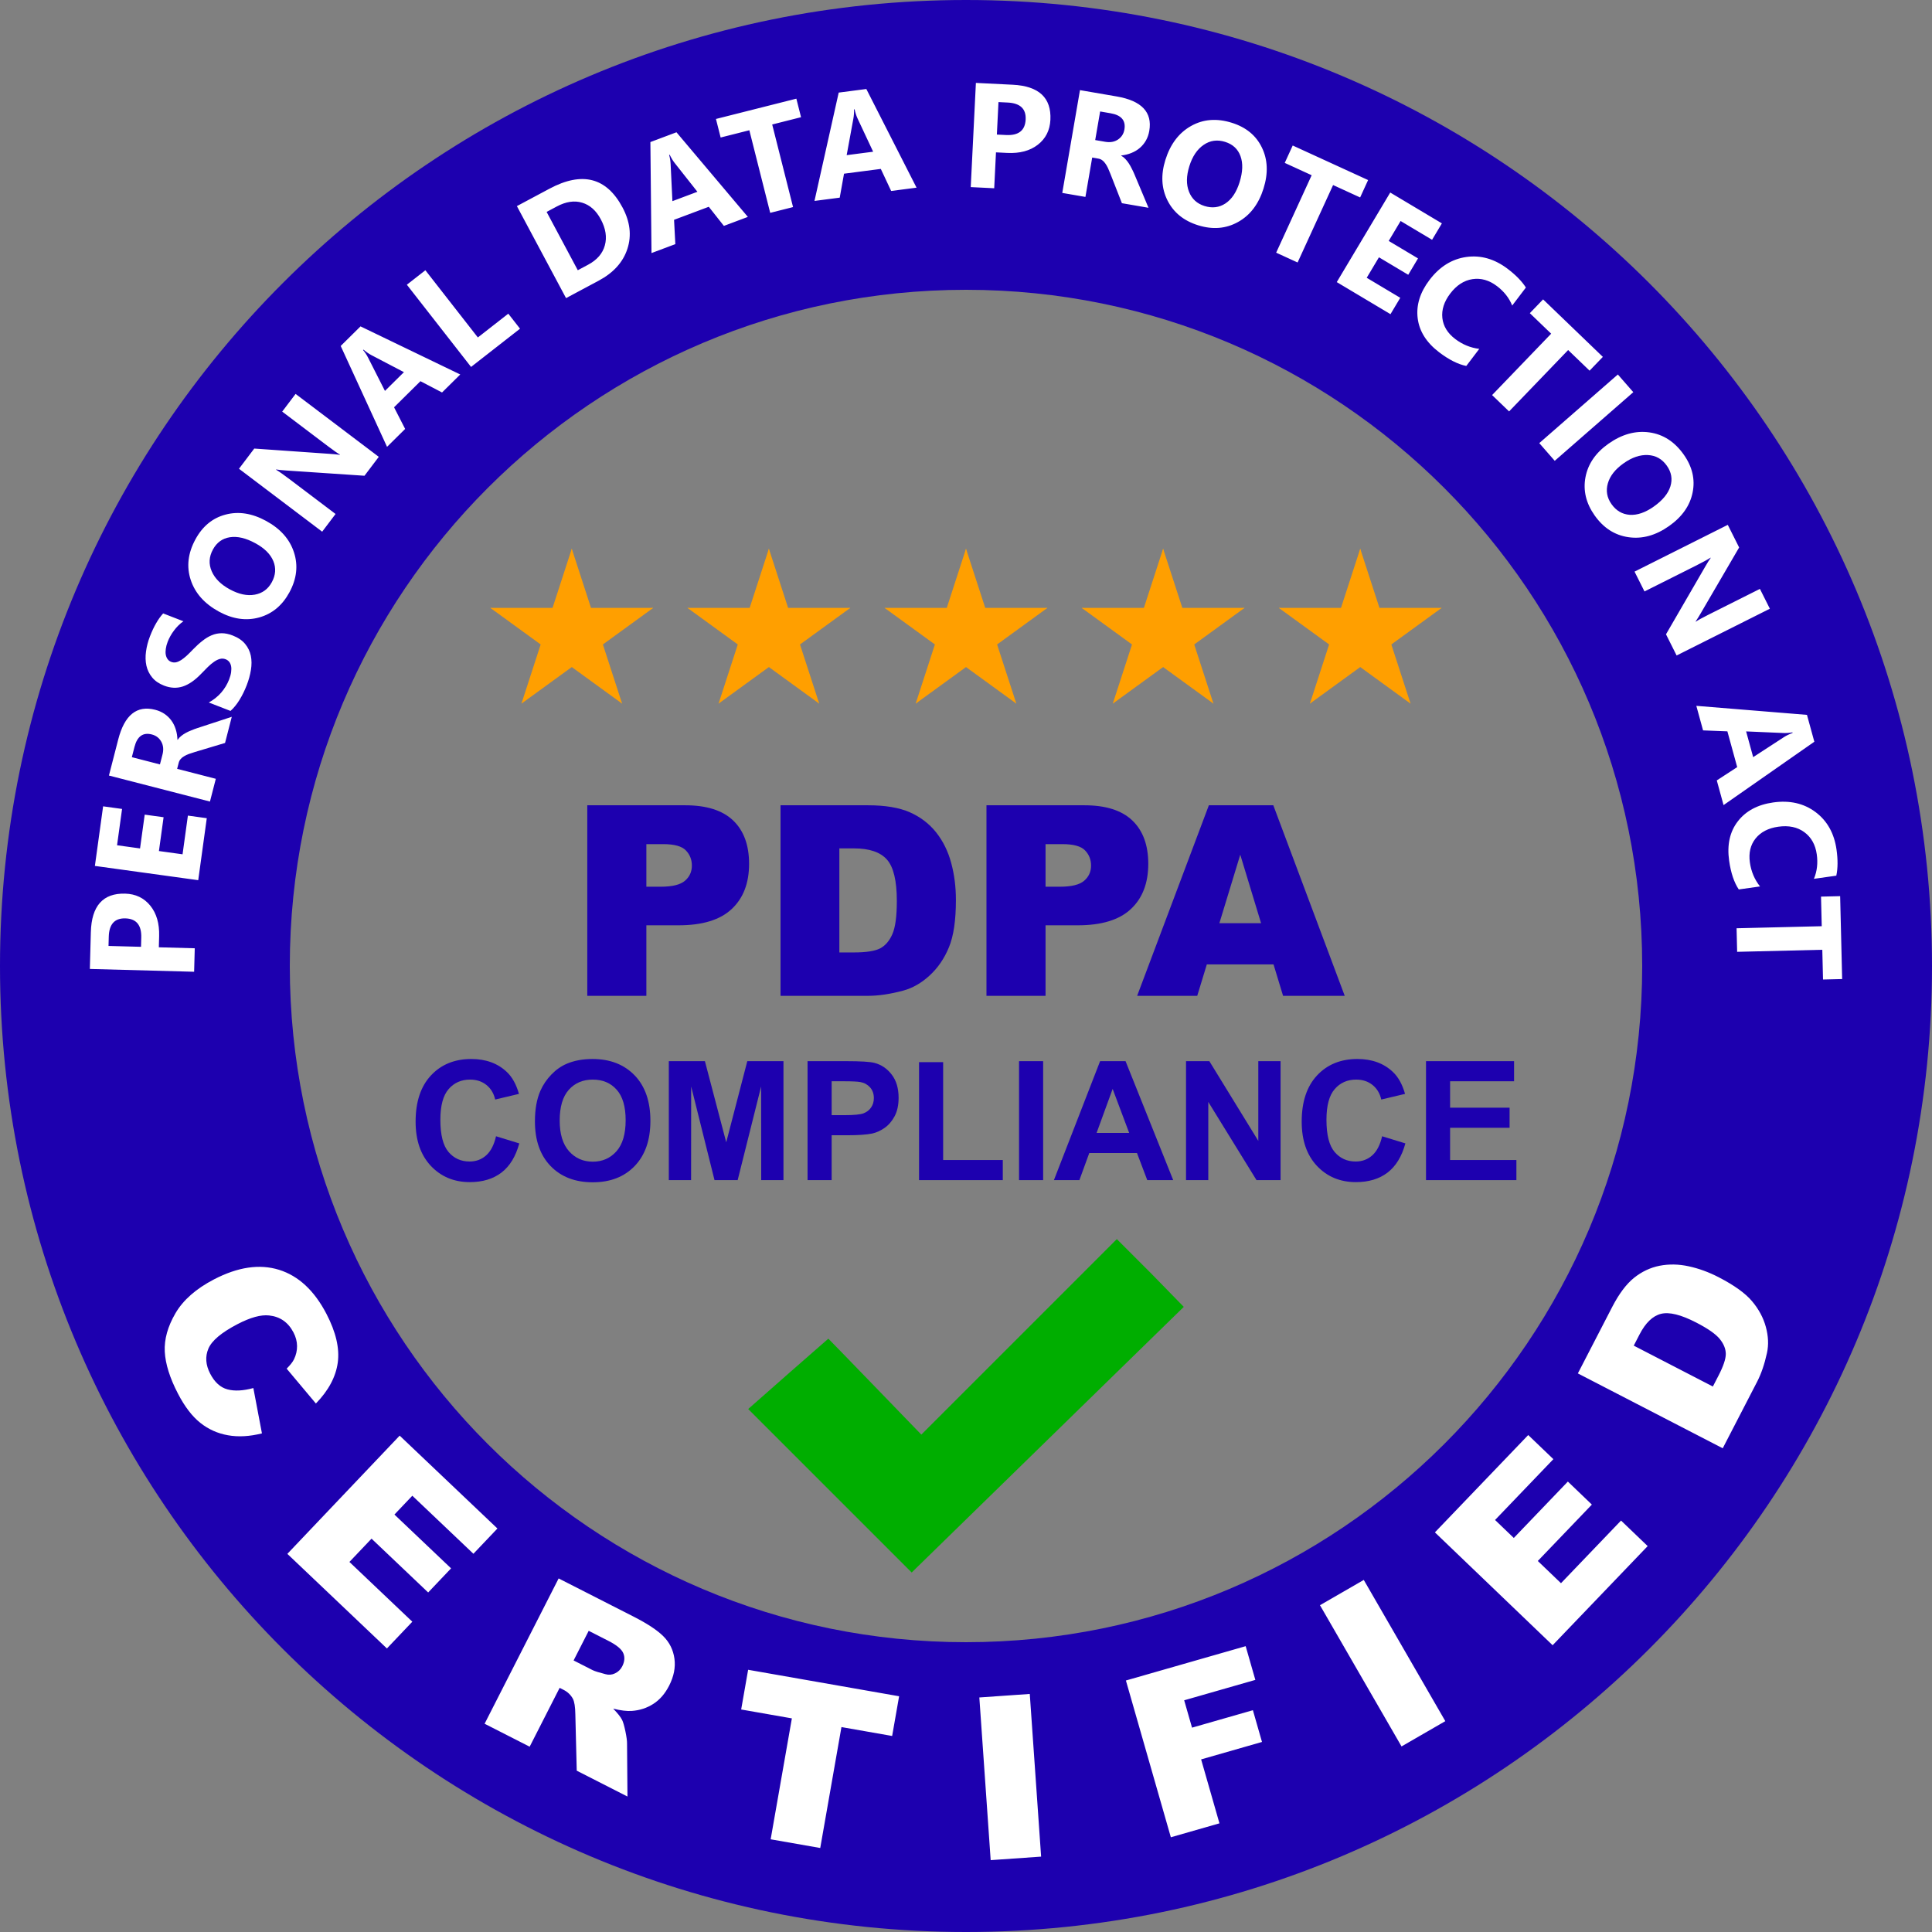 <?xml version="1.0" encoding="UTF-8"?>
<!DOCTYPE svg PUBLIC "-//W3C//DTD SVG 1.1//EN" "http://www.w3.org/Graphics/SVG/1.1/DTD/svg11.dtd">
<!-- Creator: CorelDRAW -->
<svg xmlns="http://www.w3.org/2000/svg" xml:space="preserve" width="85.093mm" height="85.093mm" version="1.1" style="shape-rendering:geometricPrecision; text-rendering:geometricPrecision; image-rendering:optimizeQuality; fill-rule:evenodd; clip-rule:evenodd"
viewBox="0 0 10083.18 10083.18"
 xmlns:xlink="http://www.w3.org/1999/xlink"
 xmlns:xodm="http://www.corel.com/coreldraw/odm/2003">
 <rect x="0" y="0" width="10083.18" height="10083.18" fill="#808080" stroke="none"/>
 <defs>
  <style type="text/css">
   <![CDATA[
    .fil0 {fill:#1D00AF}
    .fil1 {fill:#00AE00;fill-rule:nonzero}
    .fil4 {fill:#1D00AF;fill-rule:nonzero}
    .fil3 {fill:#FF9F00;fill-rule:nonzero}
    .fil2 {fill:white;fill-rule:nonzero}
    .fil5 {fill:white;fill-rule:nonzero}
   ]]>
  </style>
 </defs>
 <g id="Layer_x0020_1">
  <path class="fil0" d="M5041.58 0c2784.38,0 5041.6,2257.22 5041.6,5041.6 0,2784.38 -2257.22,5041.58 -5041.6,5041.58 -2784.38,0 -5041.58,-2257.19 -5041.58,-5041.58 0,-2784.38 2257.19,-5041.6 5041.58,-5041.6zm0 1512.48c1949.07,0 3529.1,1580.06 3529.1,3529.12 0,1949.07 -1580.03,3529.1 -3529.1,3529.1 -1949.07,0 -3529.1,-1580.03 -3529.1,-3529.1 0,-1949.07 1580.03,-3529.12 3529.1,-3529.12z"/>
  <path class="fil1" d="M4331.63 7780.52l-426.61 -426.59 3.35 -3.23c8.71,-8.45 413.88,-364.09 414.77,-364.09 0.55,0 109.98,112.65 243.17,250.37l242.15 250.37 1020.37 -1020.37 175.79 175.79 173.55 177.89c-8.16,7.71 -1383.66,1350.52 -1399.73,1366.44l-20.19 19.97 -426.62 -426.54z"/>
  <path class="fil2" d="M828.97 4944l187.49 5.06 -3.29 122.57 -544.22 -14.67 5.18 -192.04c3.7,-137.14 63.36,-204.15 178.99,-201.02 54.66,1.47 98.4,22.4 131.23,62.78 32.59,40.12 47.99,93.08 46.23,158.87l-1.6 58.44zm-262.61 -7.09l169.64 4.56 1.29 -48.2c1.77,-65.27 -25.95,-98.67 -83.14,-100.22 -55.91,-1.49 -84.74,30.39 -86.5,95.66l-1.29 48.2zm512.82 -666.67l-44.63 323.46 -539.33 -74.42 42.91 -311.04 98.92 13.65 -26.15 189.54 119.98 16.57 24.34 -176.39 98.54 13.59 -24.34 176.39 123.35 17.02 27.86 -201.98 98.54 13.62zm130.48 -529.17l-35.12 136.39 -156.78 47.04c-11.87,3.47 -22.59,6.99 -32.12,10.53 -9.54,3.55 -17.87,7.55 -25.03,11.98 -7.33,4.12 -13.28,8.99 -17.87,14.62 -4.76,5.3 -8.09,11.64 -10,18.98l-8.25 31.99 201.85 52 -30.58 118.75 -527.24 -135.8 48.5 -188.22c32.95,-127.94 97.24,-179.59 192.83,-154.98 18.38,4.74 34.7,11.94 48.92,21.63 13.99,9.62 25.92,21.19 35.77,34.7 9.85,13.51 17.41,28.78 22.69,45.83 5.36,16.79 8.29,34.8 8.83,54.01l1.47 0.39c4.48,-7.2 10.48,-13.76 18.01,-19.67 7.29,-5.96 15.5,-11.42 24.61,-16.39 9.11,-4.97 18.76,-9.42 28.93,-13.33 9.97,-4.23 19.67,-7.88 29.09,-10.94l181.5 -59.52zm-521.6 210.64l146.69 37.79 13.27 -51.49c6.56,-25.49 4.48,-47.85 -6.24,-67.08 -10.9,-19.54 -27.4,-32.15 -49.46,-37.82 -46.08,-11.87 -76.23,9.76 -90.44,64.91l-13.82 53.69zm514.87 -241.37l-113.26 -43.95c25.19,-13.85 46.82,-31.12 64.89,-51.79 17.83,-20.76 31.51,-43.42 41.05,-67.96 5.57,-14.4 9.14,-27.41 10.65,-39.03 1.61,-11.86 1.55,-22.19 -0.18,-31.01 -1.88,-9.15 -5.21,-16.67 -9.97,-22.61 -5,-6.01 -11.15,-10.44 -18.47,-13.28 -9.89,-3.84 -19.85,-4.44 -29.84,-1.8 -9.99,2.65 -20.22,7.64 -30.67,14.99 -10.36,7.11 -21.21,16.2 -32.56,27.27 -11.36,11.07 -23.25,23.15 -35.66,36.25 -31.91,33.24 -63.59,55.02 -95.01,65.36 -31.34,10.1 -63.88,8.6 -97.63,-4.48 -26.42,-10.25 -47.02,-24.35 -61.77,-42.29 -14.99,-18.05 -25.11,-38.52 -30.31,-61.45 -5.13,-23.18 -5.85,-47.88 -2.18,-74.14 3.45,-26.35 10.39,-52.98 20.82,-79.88 10.25,-26.42 20.97,-49.15 32.16,-68.16 11.04,-19.34 23.2,-36.34 36.47,-50.99l105.83 41.06c-9.2,6.21 -18,13.52 -26.41,21.92 -8.33,8.18 -15.97,17.02 -22.93,26.53 -7.19,9.43 -13.56,19.17 -19.09,29.24 -5.44,9.85 -9.99,19.48 -13.64,28.91 -5.04,12.98 -8.32,25.28 -9.85,36.9 -1.77,11.54 -1.82,21.84 -0.19,30.89 1.66,9.04 4.88,16.83 9.68,23.31 4.57,6.4 10.76,11.1 18.54,14.14 8.5,3.29 17.03,4.03 25.62,2.2 8.34,-1.92 17.18,-5.82 26.52,-11.68 9.1,-5.97 18.9,-13.7 29.38,-23.21 10.24,-9.61 21.32,-20.65 33.23,-33.12 16.38,-16.99 32.52,-31.64 48.41,-43.93 15.76,-12.63 31.9,-22.38 48.42,-29.28 16.52,-6.9 33.76,-10.38 51.71,-10.48 17.7,-0.18 36.83,3.71 57.38,11.67 28.31,10.98 50.04,25.65 65.17,44.02 15,18.05 24.94,38.59 29.83,61.65 4.66,22.99 4.81,47.75 0.49,74.32 -4.24,26.32 -11.62,53.05 -22.15,80.17 -10.81,27.85 -23.46,53.47 -37.97,76.88 -14.42,23.19 -29.93,42.15 -46.51,56.89l0 -0.06zm307.61 -619.04c-37.24,68.48 -89.83,112.19 -157.77,131.15 -68.16,18.83 -138.04,8.78 -209.63,-30.16 -75.61,-41.12 -124.85,-96.27 -147.72,-165.46 -22.87,-69.2 -14.65,-139.93 24.66,-212.19 37.11,-68.27 89.44,-111.24 157,-128.96 67.67,-17.95 138.08,-7.03 211.23,32.74 75.15,40.88 123.83,95.73 146.04,164.57 22.32,68.61 14.39,138.05 -23.83,208.31l0.02 0zm-399.37 -223.25c-20.56,37.8 -22.66,75.55 -6.29,113.26 16.15,37.6 47.56,69.08 94.26,94.48 47.36,25.75 90.87,35 130.55,27.78 39.65,-7.25 69.27,-28.88 88.87,-64.89 20.2,-37.14 22.88,-73.86 8.05,-110.15 -15.05,-36.43 -46.37,-67.57 -93.96,-93.45 -49.58,-26.97 -93.91,-37.39 -132.98,-31.26 -39.06,6.13 -68.56,27.54 -88.51,64.24zm865.72 -483.82l-74.65 98.71 -408.19 -27.38c-23.88,-1.56 -41.39,-3.39 -52.52,-5.44l-0.92 1.21c16.57,9.99 40.59,26.89 72.08,50.7l238.59 180.47 -69.84 92.36 -434.21 -328.43 79.71 -105.38 394.66 27.66c17.86,1.13 35.16,2.8 51.9,4.99l0.92 -1.21c-11.32,-6.02 -31.82,-20.25 -61.49,-42.69l-240.12 -181.62 69.84 -92.36 434.22 328.41zm425.14 -429.82l-95.05 93.94 -112.69 -58.88 -137.7 136.12 57.87 113.08 -94.49 93.43 -241.84 -526.49 103.41 -102.23 520.48 251.02zm-293.9 -12.16l-170.23 -89.03c-12.67,-6.71 -26.29,-16.17 -40.92,-28.44l-2.17 2.13c10.31,12.23 19.18,25.7 26.61,40.43l87.62 172.85 99.09 -97.95zm605.88 -226.75l-255.55 199.55 -335.08 -429.11 96.67 -75.48 273.85 350.7 158.89 -124.08 61.23 78.42zm240.19 -159.61l-256.55 -480.2 170.1 -90.89c170.56,-91.12 297.52,-58.67 380.88,97.37 39.96,74.78 48.54,146.97 25.73,216.56 -22.57,69.46 -72.6,124.87 -150.05,166.25l-170.11 90.9zm-101.35 -449.91l162.64 304.39 53.57 -28.62c46.88,-25.04 76.09,-58.73 87.63,-101.05 11.77,-42.45 4.7,-87.89 -21.19,-136.34 -24.45,-45.75 -56.94,-74.59 -97.45,-86.53 -40.43,-12.26 -84.52,-5.64 -132.28,19.88l-52.92 28.26zm1050.25 26.01l-125.12 46.96 -78.8 -99.77 -181.26 68.04 6.67 126.85 -124.4 46.7 -5.79 -579.35 136.13 -51.08 372.58 441.66zm-263.33 -131.09l-119.05 -150.79c-8.83,-11.29 -17.41,-25.5 -25.75,-42.65l-2.84 1.07c4.42,15.38 7.03,31.29 7.8,47.77l9.4 193.54 130.45 -48.94zm540.89 -389.19l-150.56 38.01 108.84 431.04 -119.25 30.11 -108.85 -431.04 -149.82 37.84 -24.45 -96.8 419.64 -105.96 24.45 96.8zm602.83 367.75l-132.53 17.22 -54 -115.11 -192.01 24.94 -22.42 125.04 -131.77 17.11 126.41 -565.42 144.19 -18.73 262.13 514.95zm-226.52 -187.65l-81.56 -173.94c-6.03,-13.01 -11.15,-28.79 -15.36,-47.39l-3.01 0.39c0.81,15.99 -0.3,32.08 -3.29,48.29l-34.96 190.6 138.18 -17.95zm641.09 3.41l-9.27 187.33 -122.48 -6.07 26.91 -543.75 191.87 9.5c137.02,6.78 202.68,67.93 196.95,183.47 -2.7,54.6 -24.61,97.87 -65.73,129.78 -40.85,31.69 -94.13,45.91 -159.88,42.65l-58.38 -2.92zm13.01 -262.4l-8.4 169.5 48.18 2.37c65.21,3.23 99.23,-23.72 102.06,-80.86 2.76,-55.87 -28.46,-85.41 -93.7,-88.64l-48.15 -2.37zm783 551.6l-138.81 -23.9 -59.67 -152.42c-4.43,-11.54 -8.8,-21.93 -13.12,-31.16 -4.33,-9.22 -8.98,-17.21 -13.98,-23.96 -4.7,-6.98 -10.05,-12.53 -16.01,-16.63 -5.68,-4.31 -12.25,-7.11 -19.73,-8.41l-32.55 -5.62 -35.37 205.43 -120.85 -20.82 92.4 -536.54 191.56 32.99c130.2,22.42 186.93,82.27 170.18,179.55 -3.22,18.71 -9.08,35.55 -17.56,50.53 -8.45,14.72 -19.01,27.54 -31.67,38.45 -12.67,10.93 -27.27,19.71 -43.82,26.35 -16.32,6.71 -34.02,11.1 -53.12,13.2l-0.27 1.49c7.55,3.87 14.58,9.33 21.07,16.34 6.53,6.78 12.66,14.52 18.34,23.19 5.69,8.67 10.9,17.93 15.64,27.74 5.02,9.6 9.43,18.96 13.26,28.11l74.08 176.1zm-252.46 -502.67l-25.71 149.28 52.39 9.03c25.94,4.46 48.05,0.57 66.33,-11.68 18.59,-12.47 29.81,-29.92 33.68,-52.36 8.08,-46.9 -15.95,-75.17 -72.08,-84.84l-54.6 -9.42zm510.86 593.79c-74.4,-23.25 -127.5,-66.36 -159.27,-129.3 -31.7,-63.19 -35.39,-133.7 -11.07,-211.48 25.67,-82.14 70.22,-141.14 133.66,-177 63.44,-35.87 134.42,-41.53 212.95,-16.99 74.17,23.17 126.5,66.17 156.98,129.01 30.74,62.89 33.69,134.09 8.84,213.58 -25.51,81.66 -69.88,140.05 -133.1,175.19 -62.97,35.21 -132.63,40.88 -208.96,17.03l-0.05 -0.02zm141.52 -435.08c-41.07,-12.83 -78.52,-7.56 -112.33,15.8 -33.75,23.13 -58.55,60.07 -74.39,110.81 -16.08,51.46 -16.72,95.95 -1.93,133.44 14.8,37.5 41.76,62.36 80.9,74.61 40.34,12.61 76.88,8.11 109.62,-13.5 32.81,-21.83 57.29,-58.6 73.44,-110.3 16.85,-53.88 18.47,-99.37 4.88,-136.48 -13.6,-37.14 -40.32,-61.93 -80.19,-74.37zm704.6 290.04l-141.16 -64.69 -185.23 404.16 -111.83 -51.25 185.23 -404.17 -140.48 -64.38 41.59 -90.77 393.47 180.33 -41.59 90.77zm158.37 609.2l-280.35 -167.34 279.05 -467.5 269.59 160.94 -51.18 85.73 -164.28 -98.08 -62.07 103.99 152.9 91.25 -50.99 85.42 -152.9 -91.25 -63.83 106.93 175.07 104.5 -51 85.4zm395.64 270.26c-43.27,-8.72 -90.41,-32.47 -141.39,-71.22 -66.5,-50.54 -103.93,-109.82 -112.32,-177.88 -8.38,-68.04 12.17,-134.6 61.63,-199.68 52.68,-69.33 116.77,-109.32 192.26,-119.98 75.7,-10.5 147.71,10.19 216.02,62.1 42.33,32.16 73.93,64.6 94.84,97.33l-71.44 94.03c-15.85,-39.39 -42.32,-73.17 -79.4,-101.35 -40.7,-30.94 -83.28,-43.1 -127.72,-36.5 -44.42,6.6 -83.26,31.77 -116.49,75.49 -31.85,41.92 -45.49,84.33 -40.91,127.24 4.75,42.71 27.08,79.21 66.96,109.54 38.1,28.95 80,46.17 125.72,51.66l-67.77 89.19zm643.47 24.6l-111.88 -107.67 -308.26 320.36 -88.64 -85.31 308.26 -320.36 -111.34 -107.13 69.24 -71.95 311.88 300.12 -69.26 71.94zm-181.87 470.44l-80.67 -92.36 410.05 -358.17 80.66 92.36 -410.03 358.17zm208.31 285.15c-44.96,-63.68 -60.92,-130.19 -47.88,-199.5 13.25,-69.45 53.17,-127.68 119.75,-174.66 70.3,-49.63 141.54,-69.39 213.72,-59.31 72.18,10.08 131.99,48.73 179.43,115.93 44.82,63.48 60.23,129.43 46.24,197.84 -13.82,68.63 -54.76,126.95 -122.8,174.98 -69.9,49.33 -140.62,68.73 -212.18,58.21 -71.41,-10.31 -130.18,-48.15 -176.3,-113.48l0.02 0zm376.83 -259.48c-24.81,-35.15 -57.74,-53.71 -98.81,-55.72 -40.86,-2.14 -82.99,12.12 -126.41,42.77 -44.05,31.08 -71.6,66.03 -82.65,104.81 -11.04,38.76 -4.74,74.9 18.9,108.4 24.37,34.53 56.12,53.18 95.25,55.93 39.33,2.61 81.11,-11.71 125.36,-42.94 46.12,-32.55 75.06,-67.7 86.83,-105.45 11.78,-37.74 5.63,-73.67 -18.46,-107.8zm51.05 990.42l-55.49 -110.62 205.15 -353.93c11.97,-20.74 21.34,-35.64 28.12,-44.7l-0.68 -1.35c-16.27,10.44 -42.07,24.52 -77.37,42.21l-267.42 134.14 -51.94 -103.49 486.63 -244.13 59.24 118.09 -199.38 341.71c-8.92,15.51 -18.08,30.3 -27.46,44.35l0.68 1.36c10.4,-7.49 32.22,-19.58 65.48,-36.26l269.11 -135 51.93 103.49 -486.59 244.11zm244.93 780.8l-35.35 -128.88 106.55 -69.38 -51.23 -186.73 -126.93 -4.95 -35.15 -128.14 577.43 47.13 38.48 140.22 -473.81 330.74zm154.57 -250.28l161.02 -104.79c12.04,-7.76 26.97,-15.01 44.83,-21.73l-0.81 -2.93c-15.7,3 -31.79,4.14 -48.26,3.4l-193.61 -8.32 36.83 134.36zm-75.13 690.44c-24.6,-36.66 -41.39,-86.68 -50.34,-150.09 -11.68,-82.7 3.45,-151.17 45.38,-205.4 41.94,-54.22 103.38,-87.06 184.31,-98.49 86.22,-12.18 159.89,4.51 221.02,50.06 61.17,45.81 97.76,111.2 109.76,196.15 7.43,52.64 7.06,97.93 -1.13,135.89l-116.9 16.52c16.45,-39.13 21.42,-81.76 14.91,-127.87 -7.15,-50.63 -28.83,-89.23 -65.04,-115.79 -36.22,-26.59 -81.53,-36.05 -135.9,-28.36 -52.13,7.37 -91.67,27.91 -118.6,61.62 -26.69,33.68 -36.52,75.33 -29.52,124.94 6.68,47.37 24.34,89.1 52.94,125.18l-110.9 15.64zm439.66 470.1l-3.74 -155.23 -444.44 10.75 -2.96 -122.96 444.44 -10.75 -3.73 -154.46 99.81 -2.42 10.46 432.68 -99.83 2.39z"/>
  <g id="_1224297322592">
   <g>
    <path class="fil3" d="M2984.11 2863.78l-138.11 425.02 212.75 69.28 -74.64 -494.31zm0 0l0 0 0 0z"/>
   </g>
   <g>
    <path class="fil3" d="M2984.11 2863.78l138.1 425.02 -212.74 69.28 74.64 -494.31zm0 0l0 0 0 0z"/>
   </g>
   <g>
    <path class="fil3" d="M3409.16 3172.6l-446.9 0 -0.14 223.73 447.04 -223.73zm0 0l0 0 0 0z"/>
   </g>
   <g>
    <path class="fil3" d="M3409.16 3172.6l-361.54 262.68 -131.63 -180.92 493.17 -81.76zm0 0l0 0 0 0z"/>
   </g>
   <g>
    <path class="fil3" d="M2559.05 3172.6l361.56 262.68 131.61 -180.92 -493.17 -81.76zm0 0l0 0 0 0z"/>
   </g>
   <g>
    <path class="fil3" d="M2559.05 3172.6l446.9 0 0.14 223.73 -447.04 -223.73zm0 0l0 0 0 0z"/>
   </g>
   <g>
    <path class="fil3" d="M3246.81 3672.28l-138.1 -425.02 -212.83 68.99 350.93 356.03zm0 0l0 0 0 0z"/>
   </g>
   <g>
    <path class="fil3" d="M3246.81 3672.28l-361.56 -262.68 131.4 -181.09 230.16 443.77zm0 0l0 0 0 0z"/>
   </g>
   <g>
    <path class="fil3" d="M2721.42 3672.28l361.54 -262.68 -131.39 -181.09 -230.16 443.77zm0 0l0 0 0 0z"/>
   </g>
   <g>
    <path class="fil3" d="M2721.42 3672.28l138.1 -425.02 212.83 68.99 -350.93 356.03zm0 0l0 0 0 0z"/>
   </g>
   <g>
    <path class="fil3" d="M4012.85 2863.78l-138.11 425.02 212.75 69.28 -74.64 -494.31zm0 0l0 0 0 0z"/>
   </g>
   <g>
    <path class="fil3" d="M4012.85 2863.78l138.1 425.02 -212.74 69.28 74.64 -494.31zm0 0l0 0 0 0z"/>
   </g>
   <g>
    <path class="fil3" d="M4437.9 3172.6l-446.9 0 -0.14 223.73 447.04 -223.73zm0 0l0 0 0 0z"/>
   </g>
   <g>
    <path class="fil3" d="M4437.9 3172.6l-361.54 262.68 -131.63 -180.92 493.17 -81.76zm0 0l0 0 0 0z"/>
   </g>
   <g>
    <path class="fil3" d="M3587.79 3172.6l361.56 262.68 131.61 -180.92 -493.17 -81.76zm0 0l0 0 0 0z"/>
   </g>
   <g>
    <path class="fil3" d="M3587.79 3172.6l446.9 0 0.14 223.73 -447.04 -223.73zm0 0l0 0 0 0z"/>
   </g>
   <g>
    <path class="fil3" d="M4275.54 3672.28l-138.1 -425.02 -212.83 68.99 350.93 356.03zm0 0l0 0 0 0z"/>
   </g>
   <g>
    <path class="fil3" d="M4275.54 3672.28l-361.54 -262.68 131.39 -181.09 230.16 443.77zm0 0l0 0 0 0z"/>
   </g>
   <g>
    <path class="fil3" d="M3750.15 3672.28l361.54 -262.68 -131.39 -181.09 -230.16 443.77zm0 0l0 0 0 0z"/>
   </g>
   <g>
    <path class="fil3" d="M3750.15 3672.28l138.1 -425.02 212.83 68.99 -350.93 356.03zm0 0l0 0 0 0z"/>
   </g>
   <g>
    <path class="fil3" d="M5041.59 2863.78l-138.1 425.02 212.74 69.28 -74.64 -494.31zm0 0l0 0 0 0z"/>
   </g>
   <g>
    <path class="fil3" d="M5041.59 2863.78l138.11 425.02 -212.75 69.28 74.64 -494.31zm0 0l0 0 0 0z"/>
   </g>
   <g>
    <path class="fil3" d="M5466.65 3172.6l-446.9 0 -0.14 223.73 447.04 -223.73zm0 0l0 0 0 0z"/>
   </g>
   <g>
    <path class="fil3" d="M5466.65 3172.6l-361.56 262.68 -131.61 -180.92 493.17 -81.76zm0 0l0 0 0 0z"/>
   </g>
   <g>
    <path class="fil3" d="M4616.54 3172.6l361.54 262.68 131.61 -180.92 -493.16 -81.76zm0 0l0 0 0 0z"/>
   </g>
   <g>
    <path class="fil3" d="M4616.54 3172.6l446.9 0 0.14 223.73 -447.04 -223.73zm0 0l0 0 0 0z"/>
   </g>
   <g>
    <path class="fil3" d="M5304.28 3672.28l-138.1 -425.02 -212.83 68.99 350.93 356.03zm0 0l0 0 0 0z"/>
   </g>
   <g>
    <path class="fil3" d="M5304.28 3672.28l-361.54 -262.68 131.39 -181.09 230.16 443.77zm0 0l0 0 0 0z"/>
   </g>
   <g>
    <path class="fil3" d="M4778.89 3672.28l361.54 -262.68 -131.39 -181.09 -230.16 443.77zm0 0l0 0 0 0z"/>
   </g>
   <g>
    <path class="fil3" d="M4778.89 3672.28l138.1 -425.02 212.83 68.99 -350.93 356.03zm0 0l0 0 0 0z"/>
   </g>
   <g>
    <path class="fil3" d="M6070.34 2863.78l-138.11 425.02 212.75 69.28 -74.64 -494.31zm0 0l0 0 0 0z"/>
   </g>
   <g>
    <path class="fil3" d="M6070.34 2863.78l138.1 425.02 -212.74 69.28 74.64 -494.31zm0 0l0 0 0 0z"/>
   </g>
   <g>
    <path class="fil3" d="M6495.39 3172.6l-446.9 0 -0.14 223.73 447.04 -223.73zm0 0l0 0 0 0z"/>
   </g>
   <g>
    <path class="fil3" d="M6495.39 3172.6l-361.54 262.68 -131.63 -180.92 493.17 -81.76zm0 0l0 0 0 0z"/>
   </g>
   <g>
    <path class="fil3" d="M5645.28 3172.6l361.56 262.68 131.61 -180.92 -493.17 -81.76zm0 0l0 0 0 0z"/>
   </g>
   <g>
    <path class="fil3" d="M5645.28 3172.6l446.9 0 0.14 223.73 -447.04 -223.73zm0 0l0 0 0 0z"/>
   </g>
   <g>
    <path class="fil3" d="M6333.04 3672.28l-138.11 -425.02 -212.82 68.99 350.93 356.03zm0 0l0 0 0 0z"/>
   </g>
   <g>
    <path class="fil3" d="M6333.04 3672.28l-361.56 -262.68 131.4 -181.09 230.16 443.77zm0 0l0 0 0 0z"/>
   </g>
   <g>
    <path class="fil3" d="M5807.65 3672.28l361.54 -262.68 -131.39 -181.09 -230.16 443.77zm0 0l0 0 0 0z"/>
   </g>
   <g>
    <path class="fil3" d="M5807.65 3672.28l138.1 -425.02 212.83 68.99 -350.93 356.03zm0 0l0 0 0 0z"/>
   </g>
   <g>
    <path class="fil3" d="M7099.07 2863.78l-138.1 425.02 212.74 69.28 -74.64 -494.31zm0 0l0 0 0 0z"/>
   </g>
   <g>
    <path class="fil3" d="M7099.07 2863.78l138.11 425.02 -212.74 69.28 74.63 -494.31zm0 0l0 0 0 0z"/>
   </g>
   <g>
    <path class="fil3" d="M7524.13 3172.6l-446.9 0 -0.14 223.73 447.04 -223.73zm0 0l0 0 0 0z"/>
   </g>
   <g>
    <path class="fil3" d="M7524.13 3172.6l-361.54 262.68 -131.63 -180.92 493.17 -81.76zm0 0l0 0 0 0z"/>
   </g>
   <g>
    <path class="fil3" d="M6674.02 3172.6l361.54 262.68 131.63 -180.92 -493.17 -81.76zm0 0l0 0 0 0z"/>
   </g>
   <g>
    <path class="fil3" d="M6674.02 3172.6l446.9 0 0.14 223.73 -447.04 -223.73zm0 0l0 0 0 0z"/>
   </g>
   <g>
    <path class="fil3" d="M7361.78 3672.28l-138.1 -425.02 -212.83 68.99 350.93 356.03zm0 0l0 0 0 0z"/>
   </g>
   <g>
    <path class="fil3" d="M7361.78 3672.28l-361.54 -262.68 131.39 -181.09 230.16 443.77zm0 0l0 0 0 0z"/>
   </g>
   <g>
    <path class="fil3" d="M6836.37 3672.28l361.56 -262.68 -131.39 -181.09 -230.17 443.77zm0 0l0 0 0 0z"/>
   </g>
   <g>
    <path class="fil3" d="M6836.37 3672.28l138.11 -425.02 212.82 68.99 -350.93 356.03zm0 0l0 0 0 0z"/>
   </g>
  </g>
  <path class="fil4" d="M3065.03 4202.78l511.12 0c111.35,0 194.68,26.39 250.24,79.4 55.33,53 83.1,128.47 83.1,226.39 0,100.47 -30.32,179.18 -90.74,235.65 -60.41,56.72 -152.78,84.96 -276.86,84.96l-168.53 0 0 368.06 -308.34 0 0 -994.47zm308.34 425.01l75.7 0c59.72,0 101.62,-10.42 125.7,-31.02 24.08,-20.59 36.12,-46.98 36.12,-79.17 0,-31.25 -10.43,-57.64 -31.48,-79.39 -20.83,-21.77 -60.18,-32.65 -118.06,-32.65l-87.97 0 0 222.23z"/>
  <path id="_1" class="fil4" d="M4073.63 4202.78l456.72 0c89.82,0 162.74,12.28 218.07,36.58 55.33,24.54 101.16,59.49 137.5,105.09 36.11,45.83 62.27,98.84 78.47,159.5 16.44,60.65 24.54,124.77 24.54,192.59 0,106.26 -12.04,188.66 -36.34,247.23 -24.08,58.56 -57.65,107.64 -100.7,147.22 -43.06,39.59 -89.12,65.98 -138.43,79.17 -67.37,18.06 -128.47,27.09 -183.11,27.09l-456.72 0 0 -994.47zm306.95 225.01l0 543.06 75.46 0c64.36,0 110.19,-7.17 137.5,-21.29 27.09,-14.35 48.38,-39.12 63.89,-74.53 15.51,-35.66 23.15,-93.06 23.15,-172.7 0,-105.32 -17.13,-177.32 -51.63,-216.21 -34.48,-38.88 -91.67,-58.32 -171.52,-58.32l-76.86 0z"/>
  <path id="_2" class="fil4" d="M5148.41 4202.78l511.12 0c111.35,0 194.68,26.39 250.24,79.4 55.33,53 83.1,128.47 83.1,226.39 0,100.47 -30.32,179.18 -90.74,235.65 -60.41,56.72 -152.78,84.96 -276.86,84.96l-168.53 0 0 368.06 -308.34 0 0 -994.47zm308.34 425.01l75.7 0c59.72,0 101.62,-10.42 125.7,-31.02 24.08,-20.59 36.12,-46.98 36.12,-79.17 0,-31.25 -10.43,-57.64 -31.48,-79.39 -20.83,-21.77 -60.18,-32.65 -118.06,-32.65l-87.97 0 0 222.23z"/>
  <path id="_3" class="fil4" d="M6646.6 5033.35l-348.15 0 -49.99 163.89 -313.67 0 374.32 -994.47 336.35 0 372.7 994.47 -321.78 0 -49.77 -163.89zm-65.04 -215.28l-108.57 -357.41 -109.03 357.41 217.6 0z"/>
  <path class="fil4" d="M2588.77 5930.17l121.4 37.29c-18.65,68.36 -49.72,119.09 -93.08,152.34 -43.36,33.1 -98.28,49.71 -164.9,49.71 -82.53,0 -150.31,-28.18 -203.49,-84.55 -53.04,-56.37 -79.64,-133.39 -79.64,-231.25 0,-103.33 26.74,-183.69 80.07,-240.92 53.34,-57.23 123.58,-85.85 210.58,-85.85 76.02,0 137.73,22.54 185.14,67.5 28.32,26.59 49.42,64.75 63.59,114.61l-123.99 29.48c-7.37,-32.09 -22.69,-57.53 -45.96,-76.17 -23.41,-18.64 -51.74,-27.89 -84.99,-27.89 -46.1,0 -83.53,16.48 -112.15,49.58 -28.76,32.94 -43.07,86.42 -43.07,160.42 0,78.33 14.17,134.27 42.35,167.51 28.32,33.38 65.03,50.01 110.27,50.01 33.38,0 62.15,-10.56 86.14,-31.79 24,-21.25 41.33,-54.5 51.75,-100.02z"/>
  <path id="_1_0" class="fil4" d="M2791.83 5852.43c0,-63.3 9.54,-116.49 28.46,-159.56 14.03,-31.66 33.39,-60.13 57.81,-85.27 24.42,-25.16 51.17,-43.8 80.21,-56.08 38.74,-16.33 83.4,-24.56 133.98,-24.56 91.62,0 164.76,28.47 219.82,85.27 54.91,56.94 82.38,136 82.38,237.31 0,100.44 -27.31,179.06 -81.8,235.73 -54.5,56.8 -127.48,85.12 -218.67,85.12 -92.36,0 -165.92,-28.18 -220.4,-84.69 -54.48,-56.37 -81.8,-134.11 -81.8,-233.26zm129.21 -4.19c0,70.39 16.33,123.71 48.84,160.14 32.52,36.27 73.86,54.48 123.86,54.48 50.15,0 91.19,-18.07 123.43,-54.06 32.08,-36.13 48.12,-90.18 48.12,-162.29 0,-71.25 -15.61,-124.45 -46.97,-159.41 -31.21,-35.12 -72.7,-52.61 -124.58,-52.61 -51.75,0 -93.52,17.77 -125.17,53.18 -31.65,35.56 -47.54,89.04 -47.54,160.57z"/>
  <polygon id="_2_1" class="fil4" points="3490.61,6159.11 3490.61,5538.22 3678.93,5538.22 3790.21,5961.68 3900.2,5538.22 4088.95,5538.22 4088.95,6159.11 3972.75,6159.11 3972.31,5670.32 3849.91,6159.11 3729.07,6159.11 3607.24,5670.32 3606.81,6159.11 "/>
  <path id="_3_2" class="fil4" d="M4214.68 6159.11l0 -620.89 201.04 0c76.16,0 125.74,3.03 148.86,9.25 35.56,9.38 65.33,29.62 89.32,60.85 23.98,31.21 35.99,71.54 35.99,120.96 0,38.16 -6.94,70.09 -20.67,96.11 -13.88,26.01 -31.37,46.39 -52.61,61.27 -21.25,14.74 -42.92,24.58 -64.89,29.34 -29.92,5.92 -73.14,8.96 -129.79,8.96l-81.51 0 0 234.14 -125.74 0zm125.74 -515.96l0 176.9 68.36 0c49.28,0 82.09,-3.33 98.72,-9.84 16.61,-6.51 29.62,-16.61 39.02,-30.63 9.38,-13.88 14.16,-29.92 14.16,-48.42 0,-22.69 -6.65,-41.34 -19.8,-56.08 -13.3,-14.74 -29.92,-23.98 -50.29,-27.74 -14.9,-2.75 -44.8,-4.19 -89.9,-4.19l-60.27 0z"/>
  <polygon id="_4" class="fil4" points="4796.55,6159.11 4796.55,5543.42 4922.29,5543.42 4922.29,6054.18 5233.6,6054.18 5233.6,6159.11 "/>
  <polygon id="_5" class="fil4" points="5318.43,6159.11 5318.43,5538.22 5444.17,5538.22 5444.17,6159.11 "/>
  <path id="_6" class="fil4" d="M6123.01 6159.11l-135.42 0 -53.62 -141.34 -249.02 0 -51.59 141.34 -132.96 0 241.07 -620.89 132.82 0 248.72 620.89zm-229.79 -246.27l-86.29 -229.8 -83.82 229.8 170.11 0z"/>
  <polygon id="_7" class="fil4" points="6189.93,6159.11 6189.93,5538.22 6311.62,5538.22 6567.14,5954.31 6567.14,5538.22 6683.35,5538.22 6683.35,6159.11 6557.75,6159.11 6306.12,5750.97 6306.12,6159.11 "/>
  <path id="_8" class="fil4" d="M7213.32 5930.17l121.4 37.29c-18.65,68.36 -49.72,119.09 -93.08,152.34 -43.36,33.1 -98.28,49.71 -164.9,49.71 -82.53,0 -150.31,-28.18 -203.49,-84.55 -53.04,-56.37 -79.64,-133.39 -79.64,-231.25 0,-103.33 26.74,-183.69 80.07,-240.92 53.34,-57.23 123.58,-85.85 210.58,-85.85 76.02,0 137.73,22.54 185.14,67.5 28.32,26.59 49.42,64.75 63.59,114.61l-123.99 29.48c-7.37,-32.09 -22.69,-57.53 -45.96,-76.17 -23.41,-18.64 -51.74,-27.89 -84.99,-27.89 -46.1,0 -83.53,16.48 -112.15,49.58 -28.76,32.94 -43.07,86.42 -43.07,160.42 0,78.33 14.17,134.27 42.35,167.51 28.32,33.38 65.03,50.01 110.27,50.01 33.38,0 62.15,-10.56 86.14,-31.79 24,-21.25 41.33,-54.5 51.75,-100.02z"/>
  <polygon id="_9" class="fil4" points="7442.39,6159.11 7442.39,5538.22 7901.99,5538.22 7901.99,5643.15 7568.12,5643.15 7568.12,5781.03 7878.57,5781.03 7878.57,5885.95 7568.12,5885.95 7568.12,6054.18 7914.12,6054.18 7914.12,6159.11 "/>
  <path class="fil5" d="M1322.27 7244.26l44.82 236.66c-64.43,16.12 -123.65,19.47 -177.42,9.73 -53.84,-9.49 -101.87,-30.95 -144.26,-64.73 -42.29,-33.59 -81.12,-84.17 -116.34,-151.83 -42.82,-82.24 -65.73,-155.41 -69.18,-219.95 -3.18,-64.45 15.5,-131.13 55.75,-200.11 40.24,-68.99 107.33,-128.02 200.83,-176.7 124.77,-64.95 238,-81.69 339.71,-50.22 101.62,31.75 184.14,108.29 247.44,229.88 49.5,95.07 69.31,179.9 59.19,254.41 -10.23,74.33 -48.12,145.67 -114.2,213.57l-152.54 -181.9c19.1,-19.1 31.85,-35.35 38.27,-48.75 10.9,-22.41 16.28,-45.55 15.97,-69.28 -0.21,-24.02 -6.46,-47.56 -18.62,-70.93 -27.63,-53.07 -70.03,-82.6 -127.02,-88.67 -42.53,-4.88 -97.65,10.19 -164.97,45.23 -83.63,43.55 -134.16,85.93 -152,127.61 -17.66,41.58 -14.56,85.31 9.41,131.34 23.24,44.65 53.28,71.89 90.31,81.64 36.84,9.86 81.82,7.43 134.84,-6.99zm763.6 248.38l510.16 484.7 -125.27 131.85 -318.85 -302.94 -93.34 98.25 295.58 280.82 -119.54 125.82 -295.57 -280.82 -115.45 121.51 328.33 311.93 -132.63 139.61 -519.64 -493.7 586.23 -617.02zm443.32 1503.6l386.38 -758.34 390.47 198.94c72.37,36.88 124.66,71.3 156.39,103.26 32.01,31.88 51.12,70.74 57.51,116.25 6.3,45.68 -3,92.74 -27.65,141.11 -21.4,42.02 -48.94,73.8 -82.5,95.15 -33.49,21.64 -70.79,33.76 -112.1,36.72 -26.07,1.84 -58.73,-2.13 -97.55,-11.9 23.12,23.56 38.75,43.09 46.69,58.92 5.32,10.49 11.02,30.29 17.09,58.96 5.9,28.56 8.85,49.85 8.65,63.76l2.24 277.08 -264.78 -134.92 -7.33 -295.01c-0.59,-38.1 -4.83,-64.71 -12.6,-80.01 -11.01,-20.29 -27.28,-35.92 -48.64,-46.79l-20.64 -10.52 -156.5 307.14 -235.13 -119.8zm464.47 -330.32l99.03 50.46c10.59,5.39 33.23,12.47 67.45,21.23 17.06,4.92 33.82,3.45 50.1,-4.49 16.45,-7.84 28.85,-19.98 37.3,-36.58 12.5,-24.54 14.36,-47.39 5.49,-68.36 -8.79,-21.15 -34.59,-42.52 -77.5,-64.38l-103.08 -52.52 -78.79 154.64zm910.89 48.71l787.95 138.21 -36.34 207.24 -264.6 -46.42 -110.69 631.07 -258.76 -45.38 110.69 -631.07 -264.6 -46.42 36.35 -207.24zm1206.66 144.48l263.24 -18.36 59.19 849.04 -263.24 18.36 -59.19 -849.04zm764.99 -88.51l625.03 -179.17 50.46 175.98 -371.37 106.46 40.94 142.82 317.65 -91.05 47.49 165.68 -317.65 91.05 95.64 333.66 -253.67 72.72 -234.53 -818.16zm1012.85 -392.93l228.51 -131.97 425.64 737.04 -228.52 131.96 -425.63 -737.02zm599.81 -380.18l487 -507.97 131.28 125.86 -304.37 317.48 97.82 93.79 282.15 -294.31 125.27 120.11 -282.15 294.3 120.98 116 313.41 -326.92 139.01 133.27 -496.04 517.4 -614.37 -589zm746.07 -829.59l179.44 -347.24c35.29,-68.29 73.28,-118.92 113.5,-151.44 40.4,-32.42 84.99,-53.52 133.92,-63.25 49.05,-9.44 99.62,-8.5 152.1,3 52.58,11.34 104.5,30.37 156.08,57.02 80.78,41.75 138.7,83.28 173.69,124.77 35.06,41.32 59.19,86.12 72.37,134.41 13.18,48.3 15.14,93.68 5.81,136.35 -12.74,58.31 -29.88,108.33 -51.36,149.86l-179.44 347.25 -756.11 -390.73zm291.68 -144.97l412.9 213.38 29.66 -57.39c25.29,-48.93 37.84,-86.6 37.84,-112.92 -0.28,-26.22 -10.75,-52.15 -31.58,-77.85 -21.02,-25.81 -61.67,-54.16 -122.21,-85.46 -80.08,-41.38 -141.54,-56.64 -184.67,-45.7 -43.13,10.95 -80.38,46.78 -111.75,107.51l-30.19 58.43z"/>
 </g>
</svg>
